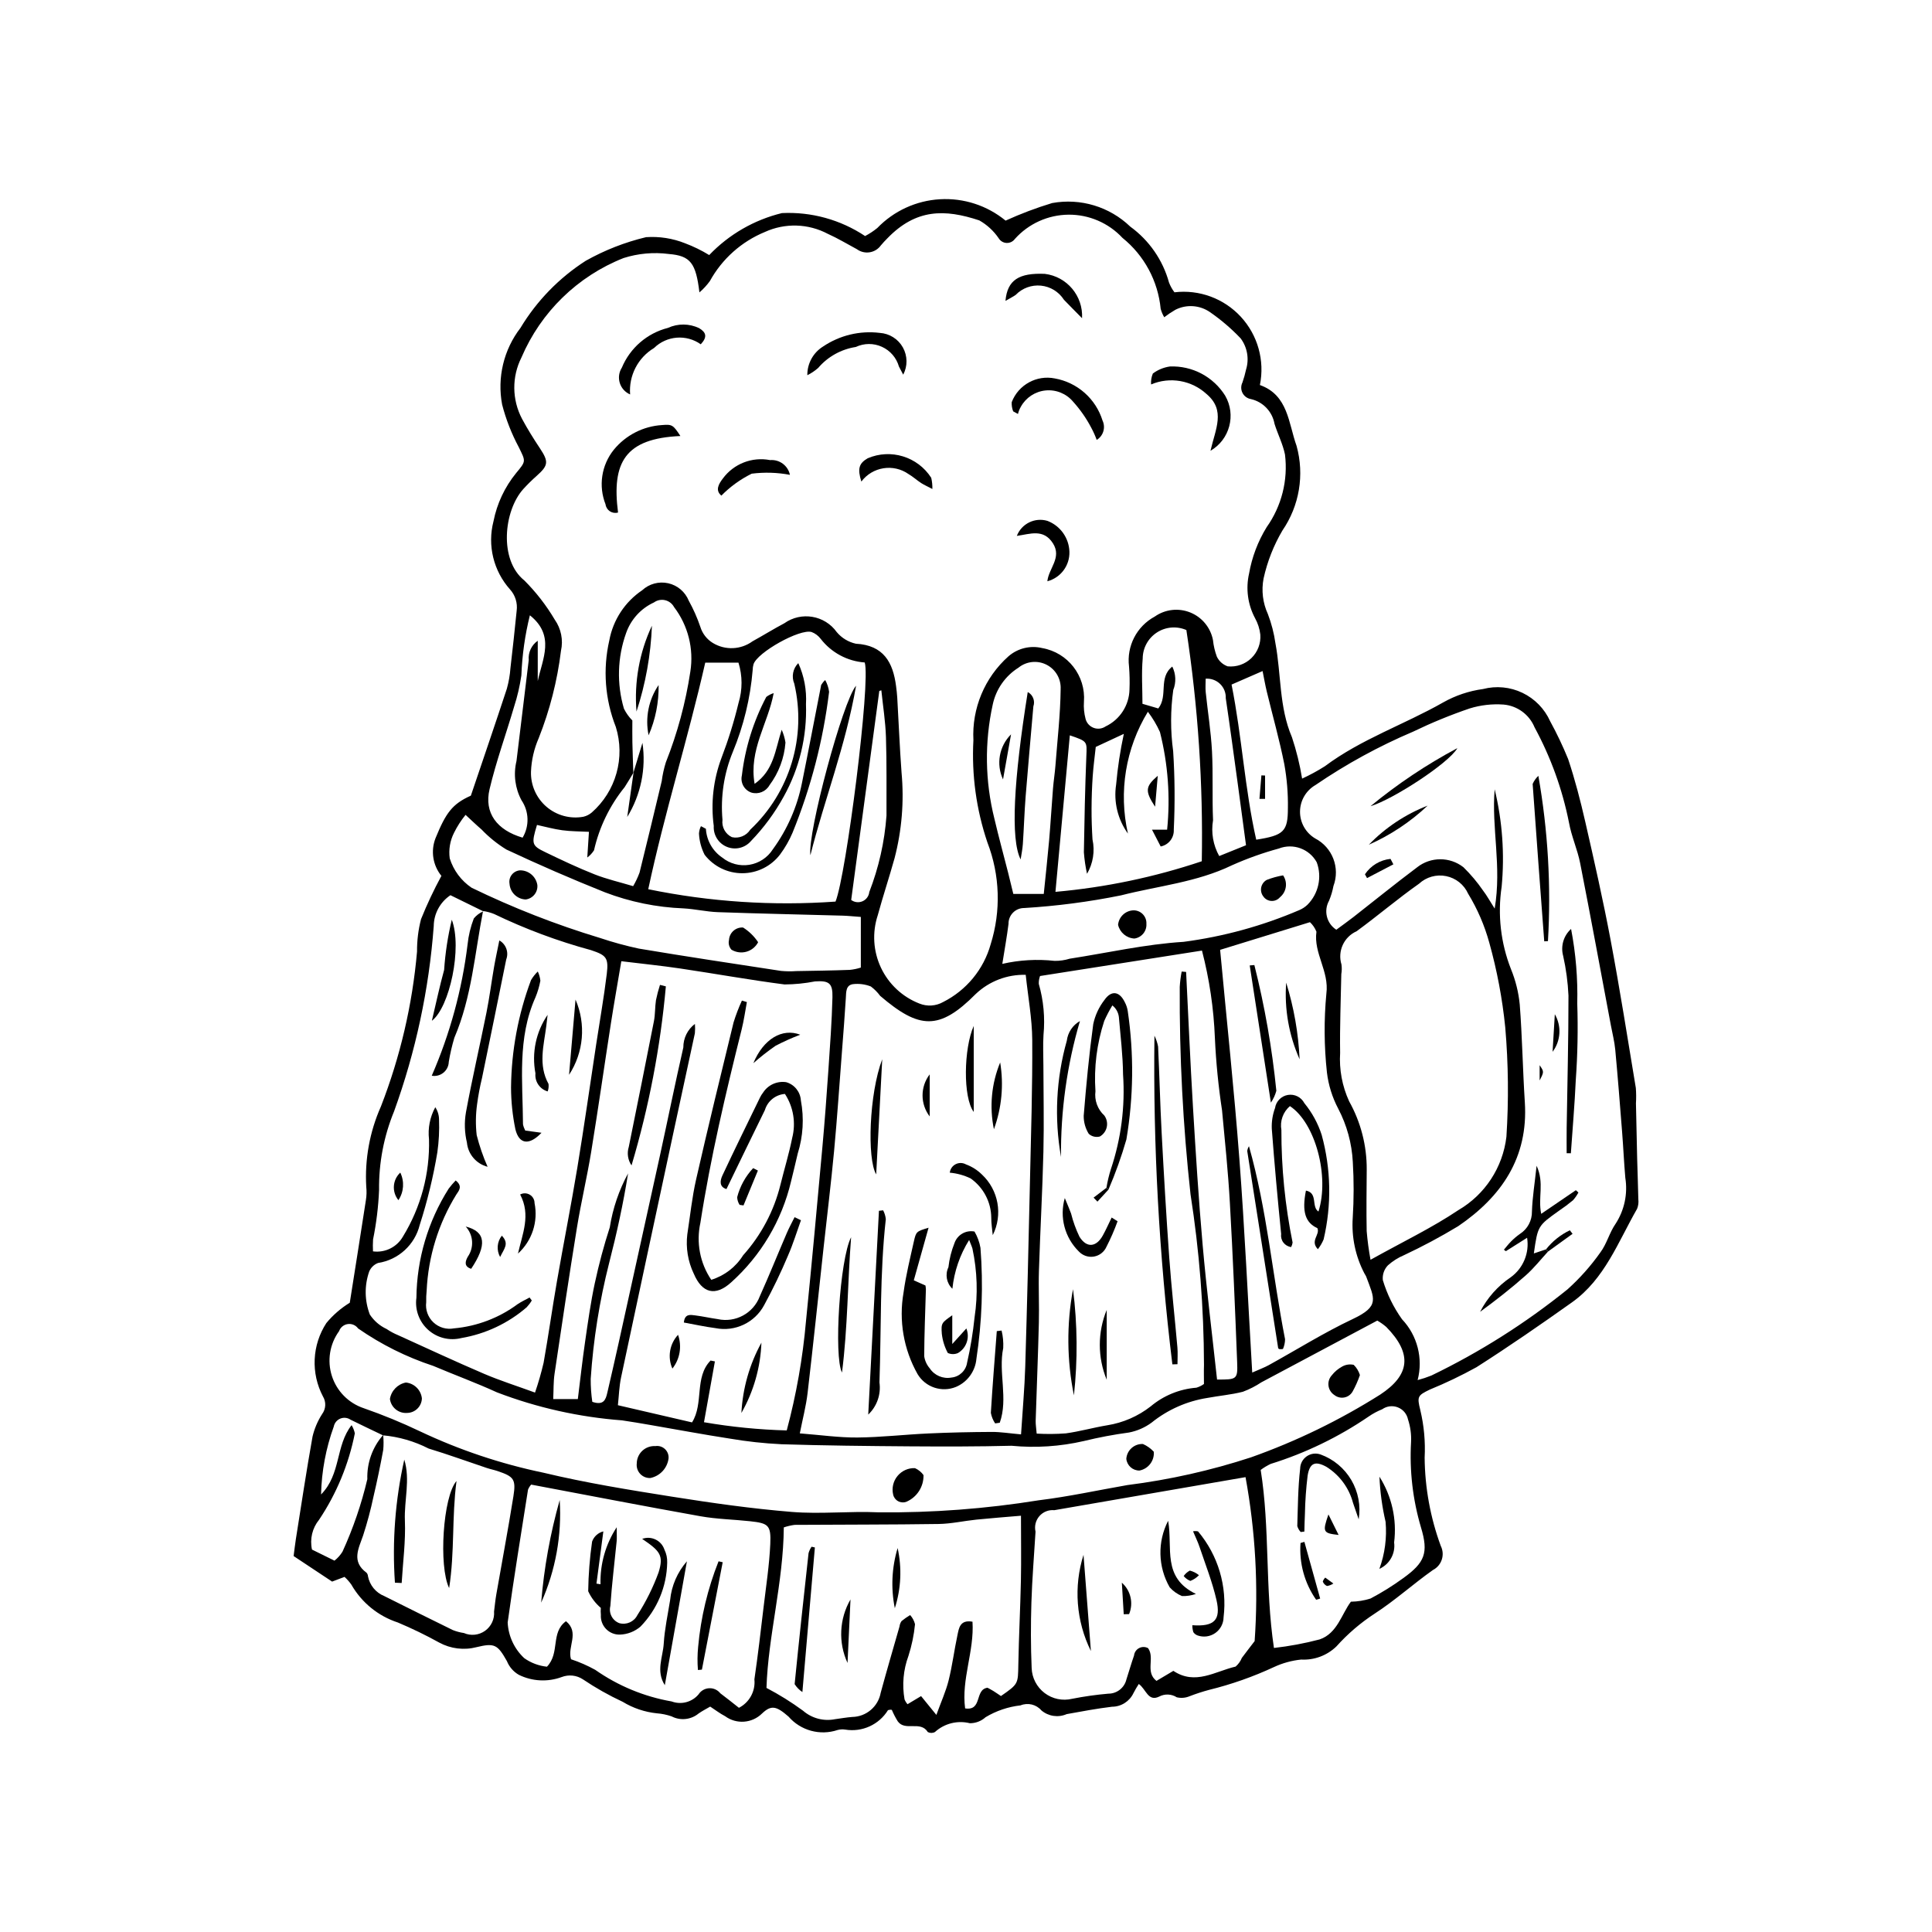 <?xml version="1.0" encoding="UTF-8"?>
<!-- Uploaded to: ICON Repo, www.svgrepo.com, Generator: ICON Repo Mixer Tools -->
<svg fill="#000000" width="800px" height="800px" version="1.1" viewBox="144 144 512 512" xmlns="http://www.w3.org/2000/svg">
 <g>
  <path d="m489.07 350.34c2.078-0.953 4.094-2.047 6.027-3.273 9.613-7.195 21.027-11.039 31.352-16.914 3.266-1.844 6.852-3.047 10.566-3.551 3.496-0.91 7.199-0.551 10.453 1.008 3.258 1.562 5.856 4.227 7.336 7.519 1.777 3.25 3.371 6.598 4.769 10.031 1.82 5.445 3.262 11.039 4.543 16.641 2.379 10.41 4.742 20.836 6.715 31.328 2.449 13.02 4.512 26.113 6.68 39.188v0.004c0.105 1.355 0.117 2.715 0.031 4.074 0.098 4.914 0.207 9.832 0.324 14.746 0.09 3.562 0.238 7.121 0.309 10.684 0.102 0.848-0.008 1.711-0.324 2.508-5.035 8.773-8.59 18.648-17.273 24.812-8.312 5.902-16.707 11.707-25.301 17.184-4.008 2.215-8.141 4.195-12.375 5.93-3.215 1.555-3.406 1.84-2.504 5.445v0.004c0.98 4.113 1.367 8.348 1.145 12.57 0.07 7.992 1.52 15.914 4.277 23.414 1.172 2.34 0.242 5.184-2.082 6.379-5.238 3.707-10.039 8.059-15.414 11.543-3.758 2.445-7.18 5.375-10.172 8.715-2.488 2.406-5.867 3.664-9.324 3.473-2.492 0.254-4.926 0.922-7.195 1.977-5.535 2.574-11.309 4.606-17.234 6.062-1.762 0.473-3.496 1.039-5.195 1.695-1.059 0.441-2.231 0.531-3.344 0.266-1.414-0.906-3.207-0.973-4.684-0.18-2.953 1.414-3.422-1.949-5.387-3.352v0.004c-0.512 0.781-0.98 1.59-1.41 2.422-1.043 2.195-3.25 3.602-5.684 3.606-4.023 0.484-8.02 1.238-12.012 1.957-2.238 0.98-4.844 0.598-6.707-0.988-1.363-1.586-3.59-2.117-5.527-1.328-3.277 0.371-6.434 1.438-9.258 3.133-1.141 1.035-2.629 1.605-4.168 1.598-3.281-0.82-6.75 0.055-9.254 2.328-0.586 0.32-1.297 0.324-1.891 0.012-1.938-3.117-5.992-0.125-7.949-2.824v0.004c-0.609-0.98-1.141-2.004-1.59-3.066-0.34-0.055-0.684-0.027-1.008 0.074-2.383 3.867-6.871 5.906-11.352 5.156-0.676-0.105-1.363-0.062-2.023 0.117-4.648 1.551-9.773 0.145-12.984-3.555-3.207-2.797-4.57-3.156-7.035-0.812-2.644 2.606-6.789 2.902-9.777 0.699-1.336-0.688-2.547-1.625-3.949-2.539-1.066 0.625-2.117 1.152-3.066 1.82-2.019 1.672-4.844 1.973-7.168 0.766-1.27-0.441-2.59-0.711-3.926-0.809-3.203-0.336-6.285-1.379-9.035-3.051-3.66-1.703-7.18-3.691-10.527-5.945-1.672-1.109-3.773-1.336-5.641-0.613-3.707 1.367-7.809 1.152-11.348-0.59-1.43-0.82-2.543-2.098-3.16-3.629-2.488-4.406-3.262-4.859-8.074-3.699v0.004c-3.32 0.855-6.844 0.418-9.859-1.219-3.559-1.969-7.223-3.746-10.973-5.324-5.215-1.703-9.605-5.285-12.328-10.047-0.523-0.742-1.129-1.426-1.805-2.039l-3.289 1.246c-3.543-2.352-6.762-4.488-10.199-6.766 0.199-1.508 0.359-3.004 0.594-4.484 1.438-9.047 2.797-18.109 4.41-27.129h-0.004c0.5-2.129 1.363-4.16 2.543-6.004 1.031-1.375 1.117-3.242 0.219-4.707-1.586-3.027-2.34-6.422-2.18-9.836 0.16-3.414 1.227-6.723 3.09-9.586 1.758-2.129 3.856-3.945 6.211-5.387 1.336-8.453 2.828-17.809 4.269-27.172 0.191-1.176 0.227-2.375 0.098-3.559-0.418-7.309 0.914-14.609 3.891-21.297 5.117-13.156 8.336-26.973 9.566-41.035-0.023-2.894 0.332-5.777 1.055-8.582 1.578-3.926 3.383-7.758 5.402-11.477-2.281-2.809-2.875-6.629-1.555-9.996 2.742-6.707 4.426-9.051 9.363-11.266 3.281-9.711 6.473-19.008 9.539-28.344 0.5-1.797 0.82-3.637 0.953-5.492 0.59-5.047 1.141-10.098 1.645-15.156 0.273-2.047-0.363-4.109-1.746-5.644-4.394-4.906-6.047-11.684-4.398-18.062 0.922-4.691 2.984-9.086 6.004-12.793 2.695-3.227 2.547-3.074 0.68-6.898v0.004c-1.906-3.566-3.383-7.348-4.394-11.262-1.348-7.148 0.418-14.535 4.856-20.301 4.324-7.176 10.242-13.262 17.293-17.789 5.016-2.82 10.398-4.93 15.992-6.266 3.523-0.242 7.059 0.309 10.34 1.617 2.227 0.836 4.371 1.883 6.398 3.125 5.231-5.473 11.922-9.332 19.277-11.125 7.805-0.379 15.527 1.754 22.035 6.086 1.141-0.598 2.219-1.309 3.219-2.117 4.383-4.543 10.316-7.273 16.621-7.637 6.305-0.367 12.512 1.656 17.391 5.664 4.008-1.824 8.129-3.379 12.34-4.656 7.504-1.367 15.207 0.957 20.703 6.246 5.008 3.633 8.629 8.863 10.27 14.828 0.355 0.922 0.84 1.793 1.441 2.578 6.57-0.785 13.121 1.633 17.602 6.5 4.484 4.867 6.359 11.59 5.039 18.074 7.523 2.664 7.566 10.168 9.723 16.137 2.121 7.664 0.746 15.871-3.758 22.426-2.32 3.941-4.004 8.23-4.988 12.699-0.613 3.188-0.215 6.484 1.141 9.434 0.953 2.5 1.625 5.098 2 7.746 1.551 8.262 0.945 16.863 4.363 24.863h0.004c1.191 3.586 2.098 7.266 2.703 11zm-177.18-1.594c-0.785 1.289-1.539 2.602-2.363 3.871v-0.004c-3.945 4.879-6.719 10.598-8.105 16.715-0.469 0.746-1.074 1.398-1.785 1.918l0.438-6.805c-2.441-0.129-4.773-0.109-7.066-0.418-2.269-0.305-4.5-0.934-6.703-1.41-1.516 5.016-1.434 5.469 2.223 7.231 4.289 2.066 8.598 4.117 13.023 5.863 3.258 1.285 6.719 2.074 10.238 3.129l-0.004 0.004c0.672-1.145 1.242-2.348 1.699-3.594 2.008-8.066 3.941-16.152 5.875-24.238 0.219-1.688 0.586-3.352 1.09-4.973 3.07-7.742 5.25-15.805 6.492-24.039 0.961-6.062-0.602-12.25-4.32-17.133-0.496-0.918-1.363-1.578-2.383-1.812-1.016-0.23-2.086-0.016-2.934 0.598-3.453 1.582-6.117 4.504-7.375 8.094-2.316 6.453-2.519 13.477-0.582 20.055 0.57 1.156 1.324 2.211 2.231 3.129 0 1.977-0.031 3.898 0.008 5.82 0.055 2.695 0.168 5.394 0.254 8.09zm-66.398 175.63c-2.871-1.379-5.758-2.734-8.613-4.152h0.004c-0.797-0.539-1.809-0.645-2.699-0.281-0.891 0.367-1.539 1.152-1.727 2.098-2.094 5.777-3.231 11.859-3.371 18.008 5.344-5.445 3.777-12.879 8.09-18.367 0.406 0.668 0.699 1.402 0.859 2.164-1.617 8.188-4.84 15.973-9.48 22.91-1.797 2.207-2.484 5.113-1.875 7.894l5.961 2.938h0.004c0.844-0.668 1.566-1.48 2.129-2.398 2.816-6.168 5.019-12.598 6.574-19.195-0.141-4.297 1.355-8.484 4.195-11.715 0.133 1.312 0.141 2.637 0.02 3.949-0.766 4.164-1.629 8.309-2.594 12.438v-0.004c-0.73 3.457-1.645 6.875-2.734 10.238-1.215 3.519-3.156 6.91 0.902 9.887 0.227 0.258 0.363 0.582 0.379 0.926 0.453 2.387 2.09 4.375 4.344 5.273 6.043 3.004 12.074 6.039 18.141 8.996 0.945 0.375 1.93 0.637 2.938 0.785 1.844 0.805 3.977 0.578 5.613-0.59 1.637-1.172 2.539-3.113 2.379-5.121 0.195-1.512 0.336-3.035 0.598-4.535 1.508-8.668 3.144-17.312 4.531-26 0.719-4.504 0.102-5.227-4.18-6.668-0.965-0.324-1.969-0.52-2.934-0.844-5.121-1.711-10.195-3.57-15.359-5.133-3.769-1.93-7.875-3.117-12.094-3.5zm26.516-138.94 0.07 0.066c-2.984-1.461-5.969-2.922-8.703-4.262l-0.004-0.004c-2.734 1.828-4.394 4.887-4.426 8.176-1.25 16.773-4.785 33.293-10.512 49.105-2.715 6.609-4.066 13.699-3.977 20.844-0.184 4.406-0.715 8.785-1.59 13.105-0.066 1.051-0.074 2.106-0.02 3.16 3.211 0.426 6.356-1.137 7.953-3.953 4.738-7.738 7.133-16.688 6.891-25.762-0.332-2.93 0.25-5.894 1.664-8.484 0.648 0.973 0.992 2.113 0.996 3.277 0.109 2.891-0.039 5.789-0.445 8.652-1.082 6.519-2.644 12.949-4.668 19.238-1.301 5.293-5.656 9.277-11.043 10.105-1.062 0.398-1.914 1.223-2.356 2.273-1.289 3.699-1.227 7.734 0.172 11.395 1.094 1.664 2.629 2.988 4.438 3.828 0.965 0.652 1.996 1.207 3.078 1.652 7.57 3.434 15.105 6.949 22.746 10.219 4.277 1.828 8.738 3.234 13.516 4.981v-0.004c0.891-2.594 1.648-5.231 2.273-7.902 1.281-7.184 2.289-14.418 3.539-21.605 1.746-10.043 3.738-20.047 5.402-30.102 1.801-10.887 3.34-21.816 5-32.723 0.945-6.215 2.047-12.414 2.805-18.652 0.523-4.293-0.215-4.934-4.148-6.25v-0.004c-8.852-2.398-17.461-5.609-25.723-9.59-0.941-0.379-1.926-0.645-2.93-0.781zm57.348-163.94c-0.934-7.727-2.324-9.723-8.113-10.184v-0.004c-4.031-0.523-8.129-0.152-12 1.078-12.168 4.812-21.906 14.297-27.043 26.332-2.59 5.125-2.539 11.188 0.141 16.27 1.434 2.68 3.055 5.269 4.734 7.801 2.348 3.539 2.273 4.527-0.801 7.273-1.273 1.121-2.484 2.316-3.625 3.574-5.152 5.754-6.461 18.777 0.297 24.18v-0.004c3.113 3.113 5.824 6.606 8.066 10.395 1.691 2.402 2.289 5.402 1.652 8.266-0.973 7.934-2.957 15.715-5.902 23.145-1.223 2.801-1.918 5.805-2.043 8.855-0.113 3.559 1.387 6.981 4.082 9.305 2.695 2.324 6.301 3.305 9.801 2.668 0.824-0.191 1.59-0.582 2.231-1.133 3.137-2.758 5.406-6.367 6.535-10.387 1.133-4.019 1.074-8.281-0.164-12.27-2.879-7.305-3.481-15.309-1.727-22.961 1.004-5.414 4.141-10.195 8.707-13.27 1.852-1.715 4.43-2.41 6.898-1.859 2.465 0.551 4.5 2.281 5.445 4.621 1.23 2.219 2.258 4.543 3.074 6.941 0.543 1.773 1.715 3.289 3.301 4.258 3.277 2 7.441 1.824 10.543-0.445 2.828-1.551 5.57-3.266 8.418-4.773 4.488-3.176 10.699-2.125 13.891 2.352 1.301 1.555 3.082 2.633 5.062 3.07 7.34 0.398 9.848 4.93 10.656 11.266 0.129 1.012 0.254 2.023 0.312 3.039 0.383 6.613 0.648 13.238 1.137 19.844 0.707 7.617 0.078 15.297-1.852 22.699-1.406 5.059-3.074 10.047-4.453 15.117-1.508 4.566-1.203 9.543 0.848 13.895 2.051 4.352 5.691 7.75 10.176 9.496 2.051 0.832 4.367 0.688 6.293-0.395 6.164-3.102 10.738-8.648 12.602-15.293 2.777-8.84 2.473-18.363-0.863-27.012-2.945-8.711-4.203-17.906-3.707-27.09-0.434-8.434 2.984-16.605 9.289-22.223 2.457-2.137 5.793-2.953 8.957-2.184 6.797 1.199 11.574 7.359 11.047 14.242-0.105 1.523 0.043 3.055 0.434 4.531 0.285 1.09 1.086 1.973 2.144 2.367 1.055 0.395 2.238 0.25 3.168-0.383 3.785-1.801 6.231-5.578 6.324-9.766 0.086-2.043 0.043-4.086-0.121-6.121-0.672-5.394 2.039-10.648 6.828-13.227 2.746-1.93 6.281-2.336 9.395-1.082 3.113 1.254 5.379 4 6.019 7.293 0.16 1.512 0.504 3 1.035 4.426 0.578 1.199 1.609 2.117 2.863 2.559 2.32 0.238 4.625-0.562 6.293-2.188 1.672-1.625 2.535-3.91 2.359-6.231-0.176-1.527-0.648-3-1.395-4.344-1.934-3.625-2.496-7.824-1.586-11.828 0.762-4.352 2.344-8.516 4.652-12.277 3.973-5.59 5.707-12.461 4.867-19.266-0.57-2.789-1.922-5.406-2.781-8.148l0.004 0.004c-0.59-3.262-3.078-5.852-6.312-6.562-0.949-0.176-1.758-0.789-2.188-1.652-0.43-0.863-0.426-1.879 0.004-2.742 0.387-1.125 0.707-2.269 0.961-3.434 0.859-2.816 0.328-5.879-1.434-8.242-2.457-2.582-5.172-4.91-8.102-6.941-2.715-1.895-6.254-2.144-9.203-0.641-1.027 0.594-2.016 1.254-2.953 1.977-0.41-0.699-0.727-1.453-0.941-2.234-0.711-7.375-4.359-14.152-10.125-18.801-3.699-3.969-8.895-6.199-14.316-6.148-5.426 0.055-10.578 2.387-14.195 6.43-0.508 0.699-1.336 1.102-2.203 1.062-0.867-0.039-1.652-0.512-2.098-1.258-1.328-1.945-3.082-3.559-5.129-4.719-9.172-3.043-16.773-3.094-24.363 4.75-0.59 0.609-1.191 1.219-1.727 1.879-0.707 0.98-1.773 1.637-2.965 1.824-1.191 0.188-2.41-0.105-3.383-0.82-2.543-1.363-5.027-2.867-7.652-4.047l-0.004 0.004c-5.195-2.773-11.387-2.965-16.742-0.516-6.191 2.551-11.328 7.137-14.559 12.996-0.805 1.113-1.734 2.125-2.777 3.016zm-20.699 177.24c-1.016 6.043-1.938 11.191-2.742 16.355-1.773 11.402-3.394 22.828-5.254 34.219-1.094 6.703-2.68 13.328-3.766 20.031-2.094 12.902-4.019 25.832-5.938 38.762-0.309 2.086-0.23 4.231-0.348 6.66h6.523c0.641-5.137 1.195-10.168 1.922-15.176 0.754-5.207 1.484-10.434 2.582-15.574h0.004c1.07-4.988 2.391-9.914 3.961-14.766 0.789-5 2.43-9.832 4.844-14.281-1.273 8.035-3.008 15.938-5.023 23.766-2.555 10.059-4.188 20.328-4.879 30.68-0.012 2.035 0.129 4.07 0.422 6.086 3.039 1.039 3.562-0.617 3.973-2.383 1.027-4.457 2.062-8.918 3.047-13.383 3.668-16.582 7.32-33.168 10.965-49.758 2.066-9.461 3.981-18.953 6.141-28.391v-0.004c-0.016-2.445 1.121-4.758 3.074-6.231 0.066 0.824 0.059 1.656-0.016 2.484-1.844 8.633-3.738 17.254-5.59 25.883-4.676 21.766-9.328 43.535-13.965 65.309-0.508 2.41-0.574 4.91-0.844 7.371l19.648 4.555c3.168-5.047 0.559-11.922 4.91-16.391l1.148 0.23c-0.93 5.191-1.863 10.383-2.891 16.121v-0.004c7.246 1.25 14.578 1.977 21.93 2.172 2.543-9.5 4.254-19.207 5.106-29.008 1.551-15.379 2.953-30.777 4.352-46.172 0.613-6.758 1.113-13.523 1.578-20.293 0.438-6.426 0.914-12.855 1.078-19.293 0.094-3.754-0.883-4.481-4.613-4.231h-0.004c-2.664 0.523-5.371 0.793-8.086 0.809-9.23-1.195-18.398-2.856-27.605-4.223-4.984-0.742-10.004-1.246-15.645-1.934zm211.03 111c1.234-0.324 2.449-0.727 3.637-1.203 12.855-6.207 24.957-13.867 36.066-22.828 3.269-2.93 6.199-6.223 8.727-9.809 1.703-2.269 2.406-5.277 4.047-7.609 2.324-3.594 3.238-7.922 2.562-12.152-0.352-4.051-0.531-8.117-0.852-12.172-0.57-7.242-1.133-14.484-1.809-21.719-0.203-2.188-0.754-4.344-1.164-6.512-2.695-14.328-5.328-28.672-8.141-42.977-0.715-3.637-2.309-7.106-2.961-10.75v0.004c-1.754-8.836-4.832-17.352-9.129-25.27-1.398-3.387-4.566-5.707-8.215-6.023-3.023-0.215-6.062 0.129-8.961 1.023-5.121 1.746-10.133 3.801-15.004 6.156-9.07 3.852-17.734 8.59-25.875 14.148-2.519 1.457-4.078 4.137-4.098 7.047-0.016 2.91 1.508 5.613 4.012 7.102 4.578 2.367 6.66 7.785 4.848 12.609-0.25 1.336-0.641 2.644-1.168 3.898-1.484 2.672-0.645 6.035 1.926 7.691 1.594-1.18 3.106-2.25 4.566-3.387 5.613-4.383 11.141-8.883 16.84-13.148v-0.004c3.598-2.836 8.664-2.848 12.277-0.031 1.934 1.891 3.68 3.965 5.211 6.195 0.973 1.258 1.738 2.676 3.074 4.773 1.906-11.227-0.875-21.434 0-31.613 2.039 8.445 2.664 17.172 1.848 25.82-1.105 7.379-0.25 14.914 2.481 21.855 1.223 2.992 2.004 6.144 2.316 9.363 0.664 8.621 0.793 17.281 1.348 25.914 0.941 14.668-6.203 25.02-17.68 32.836h-0.004c-4.641 2.805-9.426 5.367-14.336 7.668-1.559 0.66-3 1.57-4.266 2.695-1.008 1.047-1.5 2.484-1.344 3.926 1.117 3.711 2.832 7.211 5.082 10.363 4.07 4.297 5.633 10.391 4.137 16.117zm-105.1 14.387c0.414-6.508 0.938-12.234 1.113-17.977 0.496-16.301 0.879-32.605 1.246-48.91 0.281-12.535 0.688-25.074 0.609-37.609-0.035-5.695-1.105-11.387-1.73-17.289h-0.004c-4.902-0.133-9.656 1.688-13.219 5.055-9.676 9.758-14.988 9.383-25.336 0.531h-0.004c-0.699-0.949-1.531-1.793-2.477-2.5-1.504-0.594-3.129-0.805-4.738-0.617-1.914 0.277-1.797 2.09-1.891 3.66-0.289 4.734-0.664 9.461-1.027 14.188-0.676 8.773-1.262 17.559-2.082 26.316-0.809 8.609-1.863 17.199-2.805 25.797-1.398 12.801-2.727 25.613-4.223 38.402-0.406 3.461-1.309 6.863-2.062 10.688 5.496 0.426 10.375 1.133 15.246 1.094 6.277-0.051 12.543-0.789 18.824-1.074 5.602-0.258 11.215-0.379 16.824-0.406 2.332-0.008 4.672 0.379 7.734 0.652zm5.035-121.47c-0.246 0.664-0.359 1.375-0.332 2.082 1.262 4.394 1.684 8.984 1.246 13.535-0.172 2.684-0.031 5.387-0.027 8.082 0.012 7.617 0.191 15.242 0.004 22.855-0.258 10.52-0.852 21.031-1.184 31.551-0.145 4.586 0.098 9.184-0.02 13.773-0.215 8.652-0.574 17.301-0.844 25.949-0.031 0.973 0.145 1.949 0.266 3.441 2.57 0.148 5.152 0.129 7.719-0.062 3.688-0.504 7.297-1.535 10.973-2.144h0.004c4.203-0.668 8.168-2.391 11.523-5.016 3.418-2.867 7.648-4.594 12.102-4.945 0.719-0.211 1.398-0.543 2.008-0.984 0-1.691-0.051-3.379 0.008-5.062-0.039-15.137-1.23-30.25-3.57-45.207-2.004-18.258-2.957-36.613-2.856-54.977 0.082-1.363 0.254-2.715 0.512-4.051l1.176 0.098c0.598 11.926 1.102 23.859 1.816 35.781 0.734 12.215 1.492 24.434 2.57 36.621 1.055 11.91 2.531 23.785 3.816 35.621 5.262 0.02 5.5-0.031 5.324-4.617-0.543-14.086-1.133-28.168-1.93-42.242-0.461-8.145-1.297-16.27-2.066-24.395l0.004-0.004c-0.973-6.371-1.609-12.789-1.906-19.227-0.305-7.832-1.453-15.609-3.426-23.195zm89.367 91.316c-10.652 5.672-20.684 11.02-30.719 16.363h-0.004c-1.527 1.02-3.176 1.859-4.898 2.5-3.09 0.785-6.309 1.055-9.453 1.641-5.398 0.855-10.477 3.109-14.73 6.535-1.777 1.309-3.82 2.203-5.984 2.621-4.035 0.543-8.035 1.297-11.988 2.262-6.269 1.445-12.738 1.867-19.145 1.25-8.992 0.227-17.988 0.219-26.984 0.156-11.344-0.082-22.691-0.203-34.027-0.559v-0.004c-4.574-0.219-9.129-0.719-13.641-1.488-7.035-1.082-14.035-2.402-21.055-3.609-2.508-0.43-5.016-0.867-7.535-1.23h-0.004c-11.34-0.855-22.496-3.352-33.117-7.414-5.539-2.539-11.281-4.633-16.891-7.016-7.086-2.328-13.797-5.672-19.922-9.93-0.625-0.863-1.68-1.309-2.738-1.156-1.059 0.152-1.941 0.879-2.301 1.883-2.488 3.426-3.195 7.832-1.902 11.867 1.289 4.031 4.426 7.207 8.441 8.547 5.098 1.773 10.098 3.828 14.969 6.156 10.418 4.926 21.387 8.598 32.668 10.941 11.211 2.691 22.641 4.539 34.039 6.344 10.547 1.672 21.148 3.18 31.781 4.047 7.602 0.621 15.312-0.25 22.945 0.105l0.004 0.004c14.23 0.137 28.445-0.934 42.492-3.195 7.894-0.965 15.699-2.676 23.543-4.043v0.004c11.105-1.402 22.055-3.859 32.695-7.34 12.004-4.262 23.496-9.844 34.266-16.645 7.809-5.152 8.602-10.777 1.559-17.934v0.004c-0.734-0.629-1.523-1.188-2.363-1.668zm-1.785-16.117c8.629-4.809 16.297-8.469 23.277-13.156 7.062-4.117 11.777-11.316 12.734-19.438 0.621-9.656 0.52-19.348-0.309-28.988-0.762-7.59-2.18-15.102-4.231-22.449-1.254-4.57-3.144-8.945-5.613-12.992-1.078-2.398-3.25-4.129-5.824-4.648-2.578-0.523-5.25 0.227-7.18 2.012-5.664 3.988-10.949 8.512-16.547 12.598h0.004c-3.375 1.5-5.094 5.281-4.012 8.809 0.117 0.844 0.102 1.699-0.043 2.535-0.129 6.957-0.422 13.914-0.312 20.867-0.281 4.418 0.539 8.84 2.391 12.863 3.086 5.516 4.688 11.738 4.656 18.055-0.035 5.441-0.121 10.883-0.012 16.32 0.211 2.555 0.551 5.094 1.02 7.613zm-92.641 67.832c-4.059 0.348-7.926 0.637-11.785 1.027-3.356 0.344-6.695 1.113-10.051 1.16-12.715 0.188-25.438 0.148-38.156 0.234-0.969 0.133-1.926 0.355-2.856 0.668-0.117 14.625-4.156 28.781-4.594 42.543h0.004c3.379 1.766 6.617 3.785 9.691 6.043 2.328 2.019 5.465 2.848 8.488 2.242 1.516-0.199 3.027-0.477 4.551-0.59 3.719-0.066 6.879-2.75 7.539-6.414 1.594-5.879 3.316-11.723 4.988-17.578 0.059-0.508 0.242-0.992 0.531-1.41 0.719-0.59 1.484-1.121 2.281-1.598 0.629 0.688 1.07 1.523 1.293 2.426-0.281 2.859-0.867 5.68-1.746 8.41-1.355 3.676-1.711 7.644-1.031 11.504 0.188 0.473 0.457 0.906 0.793 1.285l3.59-2.152c1.246 1.535 2.352 2.894 4.051 4.984 1.266-3.492 2.523-6.246 3.246-9.137 0.984-3.941 1.484-8 2.336-11.98 0.398-1.871 0.652-4.168 3.992-3.582 0.508 7.805-2.992 15.258-1.953 22.977 4.641 0.711 2.457-5.019 5.934-5.477 0.398 0.219 0.992 0.516 1.555 0.867 0.703 0.438 1.383 0.918 2.004 1.332 4.637-3.215 4.516-3.215 4.606-8.305 0.133-7.465 0.527-14.93 0.684-22.395 0.109-5.398 0.016-10.801 0.016-17.086zm-74.742 50.902c2.793-1.43 4.418-4.422 4.102-7.543 0.934-6.375 1.68-12.781 2.438-19.18 0.66-5.547 1.516-11.094 1.77-16.664 0.227-5.016-0.484-5.527-5.344-6.055-4.379-0.477-8.82-0.551-13.141-1.32-14.973-2.672-29.902-5.57-44.883-8.391h0.004c-0.355 0.395-0.641 0.852-0.84 1.348-1.844 11.73-3.766 23.453-5.394 35.215h0.004c0.184 3.594 1.758 6.977 4.391 9.43 1.777 1.262 3.848 2.039 6.016 2.266 3.523-3.648 0.906-9.062 5.051-12.055 3.68 3.019 0.285 6.781 1.328 10.074l-0.004 0.004c2.223 0.734 4.375 1.676 6.422 2.809 6.051 4.242 12.961 7.102 20.242 8.375 2.535 0.949 5.398 0.195 7.141-1.875 0.617-0.965 1.664-1.57 2.809-1.625 1.141-0.059 2.242 0.441 2.953 1.336 1.738 1.293 3.414 2.66 4.938 3.852zm136.03-88.844c1.961-0.871 3.207-1.324 4.356-1.953 7.438-4.102 14.664-8.637 22.328-12.254 7.18-3.391 5.691-5.356 3.527-11.199-0.117-0.316-0.348-0.586-0.492-0.895h-0.004c-2.359-4.527-3.426-9.617-3.078-14.715 0.309-4.922 0.316-9.859 0.02-14.781-0.254-4.934-1.57-9.754-3.863-14.133-1.578-2.992-2.594-6.25-2.996-9.609-0.754-6.938-0.805-13.934-0.148-20.879 0.785-5.977-3.43-10.691-2.633-16.406-0.375-0.961-0.961-1.828-1.719-2.531-8 2.465-16.016 4.934-23.805 7.332 1.738 18.629 3.699 36.969 5.098 55.348 1.41 18.57 2.262 37.18 3.41 56.676zm0.645 71.164h-0.004c1.023-14.527 0.211-29.125-2.414-43.449-16.957 2.934-33.852 5.852-50.684 8.758-1.492-0.145-2.961 0.441-3.945 1.57-0.984 1.129-1.367 2.664-1.023 4.121-0.379 6.262-0.902 12.516-1.094 18.785-0.18 5.777-0.18 11.574 0.066 17.348v-0.004c0.086 2.613 1.348 5.051 3.43 6.633s4.766 2.141 7.309 1.527c3.164-0.625 6.359-1.078 9.574-1.355 2.285 0.012 4.277-1.555 4.801-3.781 0.68-2.098 1.285-4.227 2.012-6.305l0.004-0.004c0.086-0.844 0.586-1.586 1.336-1.984 0.75-0.395 1.648-0.391 2.394 0.016 1.859 2.625-0.852 6.277 2.215 8.672l4.481-2.66c5.812 3.887 11.07 0.125 16.484-1.129l0.004 0.004c0.73-0.625 1.305-1.422 1.664-2.316 1.109-1.492 2.258-2.965 3.387-4.445zm-145.6-259.3c-4.602 20.246-10.809 39.895-15.105 60.043 16.316 3.359 33.012 4.461 49.629 3.281 2.82-6.852 9.375-58.434 7.738-63.367-4.598-0.336-8.836-2.609-11.66-6.254-0.613-0.816-1.445-1.445-2.398-1.812-3.106-0.961-14.449 5.414-15.414 8.551-0.137 0.492-0.211 1-0.219 1.512-0.621 7.465-2.398 14.793-5.266 21.711-2.34 5.691-3.277 11.859-2.738 17.988-0.25 1.91 0.758 3.762 2.492 4.594 1.883 0.43 3.832-0.363 4.875-1.984 10.508-9.895 14.953-24.637 11.664-38.688-0.789-1.863-0.371-4.019 1.059-5.445 1.551 3.402 2.25 7.133 2.039 10.867 0.293 8.543-1.738 17.004-5.887 24.477-2.363 4.312-5.293 8.293-8.715 11.828-1.574 1.816-4.133 2.426-6.359 1.516-2.227-0.91-3.625-3.137-3.477-5.539-0.816-6.082-0.113-12.273 2.043-18.023 1.82-4.762 3.332-9.633 4.527-14.59 1.059-3.477 1.055-7.191-0.023-10.664zm150.71 261.12c4.09-0.461 8.141-1.219 12.121-2.266 4.691-1.605 5.816-6.762 8.277-9.996h-0.004c1.77-0.023 3.523-0.305 5.207-0.84 3.004-1.582 5.891-3.383 8.637-5.383 5.766-4.144 6.777-6.703 4.723-13.484-2.172-7.336-3.059-14.996-2.621-22.633 0.098-2.027-0.18-4.051-0.816-5.977-0.301-1.449-1.312-2.644-2.691-3.184-1.375-0.543-2.93-0.352-4.137 0.5-1.266 0.508-2.469 1.152-3.59 1.926-7.984 5.453-16.738 9.688-25.977 12.562-0.93 0.441-1.816 0.973-2.641 1.594 2.488 15.574 1.109 31.051 3.512 47.18zm-30.645-248.98c2.668-3.406-0.078-8.129 3.707-11.102h-0.004c0.965 1.938 1.059 4.195 0.262 6.207-0.75 5.371-0.762 10.82-0.031 16.195 0.445 6.926 0.5 13.871 0.168 20.805 0.121 2.148-1.359 4.059-3.473 4.473l-2.301-4.453h4.008c0.879-8.672 0.234-17.434-1.902-25.887-0.859-1.902-1.934-3.699-3.195-5.363-5.902 9.664-7.797 21.246-5.289 32.285-2.703-3.75-3.828-8.41-3.129-12.98 0.406-4.519 1.086-9.008 2.043-13.445l-7.441 3.465c-0.254 2.383-0.617 5.047-0.805 7.723-0.199 2.883-0.297 5.773-0.309 8.66-0.012 2.719 0.086 5.438 0.25 8.152h0.004c0.668 3.106 0.148 6.344-1.453 9.086-0.414-1.875-0.691-3.781-0.836-5.695 0.141-8.488 0.312-16.977 0.656-25.461 0.16-3.938 0.348-3.93-4.379-5.539-1.273 13.859-2.535 27.613-3.809 41.477 13.199-1.168 26.219-3.887 38.781-8.109 0.375-20.504-0.992-41-4.086-61.273-2.543-1.109-5.477-0.867-7.805 0.645s-3.742 4.09-3.766 6.867c-0.352 4.012-0.066 8.078-0.066 12.035zm-78.832 55.25c-2.188-0.156-3.508-0.305-4.828-0.34-11.02-0.309-22.043-0.535-33.059-0.926-3.043-0.109-6.062-0.836-9.109-1h-0.004c-7.137-0.277-14.184-1.719-20.855-4.273-8.797-3.519-17.492-7.293-26.078-11.324-2.418-1.484-4.633-3.269-6.59-5.32-1.328-1.133-2.578-2.352-4.227-3.867v-0.004c-1.203 1.48-2.238 3.094-3.078 4.805-1.047 2.082-1.434 4.43-1.117 6.734 0.996 3.172 3.035 5.91 5.785 7.773 10.984 5.336 22.375 9.793 34.066 13.324 3.371 1.129 6.805 2.07 10.281 2.812 12.531 2.102 25.098 3.992 37.66 5.91 1.348 0.129 2.707 0.145 4.059 0.047 4.715-0.086 9.434-0.141 14.145-0.32v0.004c1.004-0.102 1.992-0.305 2.949-0.613zm37.488 12.441h0.004c4.539-1.039 9.223-1.305 13.852-0.797 1.355 0.02 2.707-0.176 4.004-0.574 10.055-1.559 20.066-3.844 30.176-4.469 10.578-1.387 20.91-4.223 30.715-8.43 0.781-0.336 1.5-0.809 2.117-1.395 2.938-2.949 3.902-7.336 2.469-11.246-1.957-3.57-6.262-5.137-10.059-3.656-4.246 1.16-8.395 2.644-12.418 4.438-9.32 4.508-19.586 5.469-29.402 7.973-8.465 1.715-17.043 2.836-25.668 3.356-1.109-0.008-2.176 0.434-2.953 1.223-0.781 0.793-1.211 1.863-1.188 2.973-0.414 3.344-1.023 6.664-1.645 10.605zm10.988-18.527c0.516-5.117 1.023-9.66 1.422-14.211 0.395-4.562 0.66-9.133 1.023-13.699 0.16-2.023 0.488-4.039 0.645-6.062 0.516-6.769 1.309-13.535 1.387-20.309l-0.004-0.004c0.141-2.703-1.324-5.234-3.738-6.465-2.414-1.23-5.324-0.926-7.43 0.777-3.508 2.203-5.973 5.734-6.828 9.785-2.195 9.988-2.039 20.352 0.449 30.27 1.117 4.773 2.418 9.504 3.625 14.258 0.484 1.91 0.938 3.832 1.383 5.656h8.066zm49.77-55.492c2.762 13.801 3.492 27.645 6.535 41.109 7.293-1.141 8.406-2.176 8.391-8.395h0.004c0.059-3.891-0.262-7.777-0.949-11.605-1.289-6.477-3.098-12.848-4.652-19.273-0.418-1.723-0.715-3.473-1.109-5.418-2.75 1.199-5.055 2.203-8.219 3.582zm-187.88 40.57c1.836-3.082 1.719-6.949-0.297-9.914-1.703-3.184-2.176-6.879-1.328-10.387 1.117-8.914 2.137-17.836 3.246-26.75h0.004c-0.188-2.016 0.723-3.977 2.387-5.129v10.691c1.234-5.856 4.688-12.039-2.086-17.441-1.297 5.219-2.051 10.559-2.254 15.93-0.41 2.82-1.059 5.602-1.934 8.312-2.141 7.293-4.746 14.469-6.496 21.848-1.488 6.269 1.934 10.84 8.758 12.84zm191.71 2.008c-0.793-5.891-1.477-11.102-2.191-16.305-1.039-7.559-2.055-15.121-3.176-22.668 0.062-1.414-0.484-2.789-1.504-3.777-1.02-0.984-2.41-1.488-3.824-1.383 0 1.277-0.102 2.438 0.016 3.578 0.539 5.207 1.383 10.391 1.66 15.609 0.32 6.094 0.02 12.223 0.281 18.32v-0.004c-0.555 3.262 0.023 6.609 1.637 9.496 2.414-0.977 4.738-1.914 7.102-2.867zm-96.641-41.055-0.543 0.168c-2.477 18.426-4.957 36.852-7.449 55.391 0.867 0.645 2.016 0.777 3.004 0.344 0.992-0.434 1.676-1.363 1.789-2.438 2.516-6.488 4.055-13.316 4.562-20.254-0.027-6.934 0.086-13.871-0.141-20.797-0.133-4.148-0.797-8.277-1.223-12.414z"/>
  <path d="m324.31 259.55c-14.695 0.641-18.23 7.008-16.523 20.273-0.734 0.211-1.523 0.094-2.16-0.324-0.637-0.422-1.059-1.098-1.156-1.855-0.941-2.387-1.238-4.984-0.852-7.523 0.383-2.539 1.434-4.93 3.043-6.93 3.168-3.875 7.812-6.25 12.809-6.547 2.644-0.227 2.938-0.027 4.84 2.906z"/>
  <path d="m464.79 263.46c1.352-5.859 4.055-10.695-1.023-15.023v0.004c-3.977-3.672-9.734-4.672-14.719-2.559-0.074-0.992 0.09-1.984 0.473-2.898 1.328-0.992 2.887-1.633 4.527-1.863 2.906-0.117 5.793 0.539 8.363 1.898 2.57 1.363 4.738 3.379 6.277 5.844 2.949 5.109 1.203 11.641-3.898 14.598z"/>
  <path d="m434.64 260.58c-0.402-1.105-0.883-2.184-1.445-3.223-1.312-2.508-2.941-4.844-4.844-6.945-1.793-2.117-4.516-3.215-7.273-2.938-2.762 0.277-5.211 1.895-6.547 4.324-0.348 0.594-0.602 1.238-0.758 1.906l-1.266-0.691h-0.004c-0.305-0.777-0.438-1.609-0.387-2.438 1.77-4.609 6.606-7.266 11.445-6.281 2.918 0.523 5.641 1.84 7.867 3.805 2.223 1.965 3.867 4.504 4.75 7.34 0.879 1.855 0.215 4.074-1.539 5.141z"/>
  <path d="m383.36 243.29c-0.672-1.277-0.895-1.719-1.133-2.152-0.664-2.324-2.316-4.238-4.516-5.234-2.199-1-4.727-0.98-6.914 0.047-3.887 0.602-7.43 2.574-9.984 5.566-0.867 0.762-1.828 1.406-2.863 1.918-0.035-3.102 1.555-5.992 4.195-7.621 4.406-2.965 9.738-4.242 15.012-3.594 2.559 0.164 4.859 1.613 6.113 3.848 1.25 2.238 1.285 4.957 0.09 7.223z"/>
  <path d="m310.99 248.53c-1.316-0.562-2.32-1.676-2.742-3.043s-0.223-2.852 0.551-4.059c2.188-5.231 6.703-9.129 12.199-10.527 2.633-1.211 5.668-1.188 8.281 0.062 1.879 1.133 2.231 2.34 0.43 4.281h0.004c-3.824-2.711-9.035-2.297-12.383 0.98-4.277 2.566-6.734 7.332-6.34 12.305z"/>
  <path d="m413.47 286.02c1.25-3.238 4.777-4.973 8.109-3.984 3.418 1.305 5.719 4.535 5.828 8.195 0.105 3.648-2.316 6.883-5.848 7.812 0.352-3.445 3.906-6.254 1.477-10.062-2.504-3.926-6.027-2.465-9.566-1.961z"/>
  <path d="m410.46 223.74c0.484-5.578 3.629-7.457 10.434-7.164 5.863 0.719 10.172 5.852 9.863 11.754-1.836-1.867-3.34-3.363-4.809-4.894h0.004c-1.352-2.109-3.59-3.488-6.082-3.738-2.492-0.25-4.961 0.656-6.703 2.453-0.641 0.457-1.359 0.805-2.707 1.59z"/>
  <path d="m372.27 271.62c-1.078-3.414-0.637-4.816 1.664-6.168 6.121-2.625 13.246-0.441 16.848 5.164 0.23 0.973 0.332 1.973 0.305 2.973-1.406-0.738-2.246-1.102-3-1.594-1.129-0.738-2.133-1.672-3.293-2.344l-0.004-0.004c-4.019-2.836-9.566-1.961-12.52 1.973z"/>
  <path d="m353.34 269.84c-3.34-0.633-6.754-0.738-10.125-0.312-2.988 1.477-5.707 3.441-8.043 5.816-1.684-1.379-0.738-3.062 0.387-4.527 2.879-3.914 7.754-5.816 12.523-4.887 2.488-0.211 4.746 1.465 5.258 3.91z"/>
  <path d="m341.93 409.56c-0.449 2.402-0.781 4.836-1.371 7.203-4.242 16.973-8.262 33.992-10.949 51.297v0.004c-1.148 5.211-0.109 10.672 2.879 15.094 3.5-1.074 6.496-3.375 8.434-6.481 4.793-5.336 8.195-11.773 9.91-18.738 1.02-4.121 2.266-8.195 3.102-12.355 1.027-3.988 0.332-8.23-1.918-11.68-2.481 0.184-4.594 1.879-5.309 4.266-3.414 6.938-6.769 13.906-10.188 20.949-1.988-0.605-1.691-2.285-1.062-3.633 3.238-6.914 6.613-13.766 9.949-20.633v0.004c0.223-0.461 0.492-0.895 0.809-1.297 1.32-2.059 3.734-3.144 6.148-2.769 2.188 0.633 3.738 2.57 3.879 4.844 0.879 4.691 0.59 9.527-0.84 14.082-0.566 2.477-1.176 4.945-1.777 7.414-2.441 10.32-7.984 19.648-15.883 26.727-4.184 3.793-7.711 2.84-9.891-2.34h-0.004c-1.543-3.238-2.133-6.852-1.703-10.41 0.754-4.859 1.246-9.777 2.336-14.562 3.164-13.898 6.539-27.746 9.922-41.594 0.613-1.977 1.348-3.91 2.211-5.789z"/>
  <path d="m356.26 467.38c-1.117 3.098-2.074 6.266-3.394 9.277h0.004c-1.898 4.508-4.019 8.922-6.363 13.215-2.488 4.652-7.723 7.125-12.895 6.098-2.812-0.363-5.59-0.984-8.383-1.488 0.23-2.391 1.75-2.047 3.012-1.887 2.004 0.25 3.984 0.707 5.984 0.984l-0.004 0.004c4.691 1.016 9.418-1.547 11.125-6.031 2.496-5.539 4.758-11.188 7.16-16.77 0.617-1.438 1.371-2.812 2.066-4.219z"/>
  <path d="m320.46 405.4c-1.441 16.078-4.488 31.977-9.098 47.449-0.98-1.438-1.25-3.246-0.73-4.906 2.25-11.105 4.492-22.215 6.668-33.336 0.355-1.816 0.258-3.715 0.539-5.551v-0.004c0.281-1.367 0.637-2.719 1.062-4.047z"/>
  <path d="m340.48 518.45c0.34-6.531 2.152-12.898 5.305-18.625-0.242 6.543-2.059 12.934-5.305 18.625z"/>
  <path d="m356.07 418.21c-2.234 0.844-4.414 1.824-6.531 2.93-2.055 1.418-4.019 2.961-5.891 4.613 2.652-6.398 7.633-9.375 12.422-7.543z"/>
  <path d="m344.85 454.21c-1.27 3.078-2.543 6.16-3.812 9.238l-1.035-0.148v0.004c-0.391-0.613-0.613-1.312-0.645-2.035 0.742-2.883 2.199-5.527 4.234-7.699z"/>
  <path d="m323.69 497.74c1.07 3.043 0.504 6.422-1.5 8.949-1.336-3.016-0.746-6.535 1.5-8.949z"/>
  <path d="m559.18 449.62c0-2.246-0.027-4.492 0.004-6.734 0.176-11.684 0.488-23.367 0.477-35.051-0.164-3.539-0.633-7.055-1.406-10.508-0.707-2.59 0.105-5.356 2.098-7.148 1.25 6.504 1.801 13.125 1.637 19.746 0.223 6.769 0.094 13.551-0.391 20.305-0.293 6.473-0.855 12.93-1.301 19.395z"/>
  <path d="m554.24 475.68c-1.941 2.106-3.727 4.387-5.859 6.277-3.863 3.426-7.934 6.617-12.141 9.688 1.887-3.684 4.68-6.832 8.109-9.148 3.316-2.387 5-6.441 4.348-10.477l-5.629 3.555-0.52-0.387c0.629-0.734 1.215-1.516 1.902-2.195 0.719-0.73 1.496-1.391 2.332-1.98 2.035-1.297 3.246-3.562 3.199-5.977 0.117-3.644 0.715-7.273 1.234-12.094 2.121 4.613 0.301 8.387 1.223 12.734 3.305-2.25 6.246-4.254 9.184-6.262l0.668 0.613h0.004c-0.395 0.742-0.875 1.438-1.441 2.062-1.172 0.977-2.398 1.895-3.668 2.746-5.652 4.023-5.656 4.019-6.699 11.332l3.223-1.074z"/>
  <path d="m551.68 349.6c2.547 14.453 3.402 29.152 2.543 43.805l-0.984 0.055c-1.039-13.902-2.09-27.801-3.07-41.707 0.355-0.812 0.871-1.543 1.512-2.152z"/>
  <path d="m507.2 357.65c7.141-5.883 14.852-11.039 23.016-15.387-2.223 3.957-17.102 13.629-23.016 15.387z"/>
  <path d="m506.75 367.86c4.391-4.535 9.711-8.07 15.59-10.359-4.57 4.312-9.844 7.812-15.59 10.359z"/>
  <path d="m513.26 373.06-6.981 3.641-0.555-1.004c1.539-2.305 4.023-3.801 6.777-4.082z"/>
  <path d="m555.45 422.74 0.594-9.961c1.824 3.141 1.59 7.062-0.594 9.961z"/>
  <path d="m553.71 475.09c1.691-2.144 3.852-3.871 6.316-5.051l0.719 0.938c-2.168 1.566-4.336 3.133-6.504 4.699z"/>
  <path d="m552.02 430.33v-4.039c1.18 1.738 1.18 1.738 0 4.039z"/>
  <path d="m400.83 472.61c-2.445 3.914-3.961 8.332-4.438 12.922-1.551-1.469-1.977-3.773-1.051-5.699 0.246-2.191 0.785-4.336 1.602-6.383 0.75-2.211 3.016-3.523 5.309-3.078 0.777 1.332 1.316 2.797 1.582 4.316 0.762 9.812 0.402 19.68-1.074 29.41-0.293 3.297-2.379 6.16-5.422 7.453-3.758 1.531-8.07 0.102-10.16-3.375-3.711-6.566-5.027-14.211-3.727-21.641 0.613-4.531 1.723-9 2.719-13.473 0.609-2.734 0.703-2.715 3.91-3.703-1.301 4.637-2.59 9.219-3.914 13.941l3.098 1.379-0.008-0.004c0.062 0.34 0.102 0.68 0.117 1.023-0.168 5.902-0.422 11.805-0.449 17.707 0.168 1.18 0.672 2.289 1.449 3.195 1.25 1.906 3.516 2.879 5.758 2.469 2.121-0.203 3.832-1.82 4.156-3.926 0.902-3.965 1.566-7.984 1.984-12.031 0.91-6.055 0.719-12.223-0.562-18.211-0.168-0.594-0.438-1.16-0.879-2.293z"/>
  <path d="m374.09 518.88c0.945-18.004 1.891-36.004 2.84-54.008l1.113-0.125c0.379 0.727 0.621 1.52 0.707 2.336-1.605 14.391-1.191 28.855-1.684 43.285v-0.004c0.445 3.152-0.664 6.328-2.977 8.516z"/>
  <path d="m369.55 471.88c-0.926 11.93-0.887 23.957-2.414 35.863-2.191-4.262-0.609-30.023 2.414-35.863z"/>
  <path d="m407.09 471.33c-0.141-1.551-0.41-3.106-0.395-4.652v-0.004c-0.047-4.141-2.09-8.008-5.484-10.387-1.73-0.832-3.594-1.344-5.508-1.516 0.109-0.961 0.691-1.801 1.551-2.242 0.859-0.445 1.883-0.426 2.727 0.043 1.582 0.582 3.019 1.492 4.223 2.672 4.426 4.125 5.602 10.676 2.887 16.086z"/>
  <path d="m409.43 496.61c0.371 1.516 0.516 3.074 0.434 4.633-1.34 6.527 1.363 13.367-0.914 19.797l-1.23 0.176v-0.004c-0.562-0.84-0.949-1.785-1.133-2.781 0.434-7.231 1.027-14.449 1.574-21.672z"/>
  <path d="m377.8 424.71c-0.523 9.949-1.047 19.902-1.602 30.512-2.449-4.121-1.875-21.34 1.602-30.512z"/>
  <path d="m402.05 415.88v22.797c-2.879-3.809-2.66-16.824 0-22.797z"/>
  <path d="m396.36 492.55v7.629l3.734-4.125c0.973 2.422 0.027 5.195-2.227 6.519-0.859 0.375-1.836 0.367-2.691-0.02-0.84-1.57-1.379-3.289-1.582-5.062-0.219-2.918-0.035-2.93 2.766-4.941z"/>
  <path d="m407.4 443.26c-1.23-5.934-0.652-12.098 1.656-17.699 0.984 5.945 0.41 12.039-1.656 17.699z"/>
  <path d="m390.38 428.72v11.148c-2.523-3.289-2.523-7.863 0-11.148z"/>
  <path d="m437.22 458.77c0.27-1.664 0.66-3.309 1.172-4.918 2.715-8.078 3.812-16.617 3.227-25.125-0.047-5.082-0.676-10.16-1.109-15.234v0.004c-0.148-1.207-0.766-2.305-1.723-3.051-0.805 1.328-1.527 2.707-2.156 4.129-1.965 5.996-2.754 12.312-2.324 18.605-0.316 2.402 0.562 4.809 2.348 6.445 0.641 0.875 0.875 1.984 0.652 3.047-0.227 1.059-0.895 1.977-1.836 2.516-1.039 0.277-2.148 0.012-2.941-0.711-0.891-1.434-1.352-3.086-1.34-4.773 0.66-8.117 1.426-16.234 2.531-24.301 0.492-2.332 1.508-4.519 2.969-6.402 1.84-2.644 3.988-2.305 5.383 0.574 0.406 0.75 0.676 1.562 0.797 2.402 1.66 11.285 1.535 22.758-0.367 34.004-1.301 4.519-2.887 8.949-4.746 13.27z"/>
  <path d="m454.69 505.57c-3.527-28.898-5.113-57.996-4.75-87.105 0.453 0.914 0.781 1.887 0.969 2.891 0.363 7.617 0.535 15.242 0.941 22.855 0.586 11.016 1.219 22.031 2.012 33.035 0.574 7.953 1.465 15.887 2.164 23.832 0.129 1.473 0.02 2.969 0.02 4.453z"/>
  <path d="m440.17 467.64c-0.836 2.324-1.824 4.59-2.953 6.785-0.605 1.359-1.848 2.328-3.316 2.578-1.465 0.25-2.961-0.25-3.981-1.332-3.754-3.68-5.191-9.121-3.738-14.172 0.77 1.887 1.262 2.977 1.664 4.098 0.531 2.121 1.273 4.184 2.227 6.156 1.902 3.051 4.465 2.789 6.203-0.371 0.844-1.535 1.555-3.144 2.324-4.719z"/>
  <path d="m425.18 450.61c-1.82-10.258-1.293-20.797 1.539-30.824 0.27-2.188 1.559-4.113 3.477-5.195-3.441 11.691-5.133 23.832-5.016 36.02z"/>
  <path d="m428.36 485.65c1.18 9.336 1.262 18.777 0.242 28.133-1.883-9.273-1.965-18.828-0.242-28.133z"/>
  <path d="m437.29 491.14v18.512c-2.438-5.93-2.438-12.582 0-18.512z"/>
  <path d="m437.76 459.25-2.93 3.195-1.02-1.062c1.141-0.867 2.277-1.738 3.414-2.606z"/>
  <path d="m284.93 488.64c-0.383 0.648-0.84 1.25-1.355 1.801-4.91 4.246-10.891 7.062-17.289 8.152-3.113 0.789-6.414-0.02-8.809-2.16-2.391-2.141-3.562-5.332-3.125-8.512 0.109-10.246 3.066-20.254 8.547-28.91 0.574-0.762 1.195-1.488 1.855-2.172 1.895 1.473 0.914 2.664 0.191 3.703v-0.004c-4.75 7.695-7.461 16.473-7.879 25.504-0.105 1.016-0.145 2.035-0.117 3.055-0.258 1.984 0.449 3.973 1.91 5.348 1.457 1.371 3.484 1.961 5.453 1.586 6.113-0.551 11.957-2.777 16.891-6.434 0.992-0.664 2.09-1.168 3.137-1.746z"/>
  <path d="m273.22 453.21c-2.996-0.77-5.191-3.336-5.481-6.418-0.629-2.633-0.719-5.367-0.254-8.035 1.629-8.844 3.668-17.613 5.438-26.434 0.797-3.973 1.305-8.004 1.996-12 0.379-2.203 0.867-4.391 1.41-7.102l-0.004 0.004c1.777 0.996 2.559 3.148 1.828 5.051-2.094 10.484-4.277 20.949-6.418 31.422-0.562 2.305-0.996 4.641-1.309 6.992-0.371 2.691-0.406 5.418-0.102 8.121 0.73 2.875 1.695 5.684 2.894 8.398z"/>
  <path d="m286.52 401.46c0.363 0.77 0.594 1.59 0.684 2.438-0.277 1.504-0.711 2.977-1.297 4.391-4.863 10.855-3.367 22.324-3.309 33.652h-0.004c0.121 0.582 0.324 1.141 0.602 1.668l4.309 0.586c-3.215 3.383-5.922 3.113-6.918-0.91-0.758-3.652-1.145-7.375-1.156-11.102 0.098-9.711 1.887-19.328 5.285-28.422 0.492-0.848 1.102-1.621 1.805-2.301z"/>
  <path d="m272.01 385.44c-2.195 11.258-2.996 22.816-7.59 33.551h-0.004c-0.629 2.102-1.125 4.246-1.484 6.414-0.031 1.117-0.547 2.164-1.414 2.867-0.867 0.707-1.996 1-3.098 0.805 4.824-11.074 8.023-22.789 9.492-34.781 0.242-2.359 0.801-4.676 1.652-6.891 0.672-0.828 1.535-1.48 2.512-1.898z"/>
  <path d="m258.45 414.52c1.129-4.734 2.051-9.145 3.25-13.48v-0.004c0.301-4.481 0.98-8.93 2.031-13.301 2.816 7.406-0.57 23.191-5.281 26.785z"/>
  <path d="m289.14 433.24c-2.098-0.605-3.465-2.621-3.242-4.793-1.031-5.394 0.129-10.977 3.223-15.508-0.113 0.969-0.219 1.941-0.34 2.91-0.652 5.16-2.211 10.344 0.582 15.398v-0.004c0.082 0.676 0.008 1.359-0.223 1.996z"/>
  <path d="m281.27 476.21c1.18-5.254 3.461-10.199 0.574-15.652 0.805-0.438 1.777-0.414 2.559 0.055 0.781 0.465 1.262 1.312 1.258 2.227 0.996 4.918-0.672 10-4.391 13.371z"/>
  <path d="m296.52 408.9c2.816 6.508 2.172 14-1.715 19.934 0.562-6.512 1.086-12.633 1.715-19.934z"/>
  <path d="m267.41 469.04c5.359 1.363 5.664 4.898 1.457 11.203-1.961-0.598-1.582-2.004-0.895-3.199v-0.004c1.719-2.465 1.484-5.797-0.562-8z"/>
  <path d="m250.08 454.75c1.141 2.352 0.953 5.129-0.496 7.305-1.789-2.184-1.574-5.383 0.496-7.305z"/>
  <path d="m276.99 471.47c2.047 2.133 0.578 3.465-0.453 5.648-1.008-1.805-0.828-4.031 0.453-5.648z"/>
  <path d="m317.68 527.23c0.934-0.145 1.879 0.152 2.562 0.805 0.684 0.648 1.027 1.582 0.926 2.519-0.355 2.559-2.277 4.613-4.805 5.133-1.023 0.051-2.016-0.352-2.711-1.102-0.699-0.75-1.027-1.77-0.902-2.785 0.016-1.27 0.555-2.477 1.484-3.34 0.934-0.863 2.176-1.309 3.445-1.23z"/>
  <path d="m388.74 534.91c0.074 3.051-1.711 5.844-4.508 7.062-0.723 0.281-1.531 0.23-2.215-0.137-0.68-0.367-1.168-1.016-1.328-1.777-0.398-1.73 0.031-3.551 1.168-4.922 1.133-1.371 2.84-2.137 4.617-2.066 0.906 0.402 1.688 1.039 2.266 1.84z"/>
  <path d="m504.39 508.41c-0.52 1.512-1.168 2.977-1.945 4.375-0.469 0.816-1.27 1.387-2.195 1.562-0.922 0.176-1.879-0.059-2.617-0.641-0.859-0.547-1.434-1.445-1.566-2.453-0.137-1.008 0.18-2.023 0.863-2.777 0.727-0.926 1.629-1.695 2.656-2.269 0.949-0.57 2.078-0.754 3.16-0.512 0.766 0.75 1.332 1.684 1.645 2.715z"/>
  <path d="m251.92 518.44c-2.273 0.188-4.293-1.441-4.586-3.703 0.359-2.188 2.043-3.926 4.223-4.352 2.242 0.219 4.019 1.984 4.25 4.227-0.078 2.102-1.781 3.781-3.887 3.828z"/>
  <path d="m449.77 528.73c0.191 2.391-1.457 4.539-3.812 4.981-1.785 0.012-3.285-1.328-3.473-3.098 0.156-2.293 2.113-4.043 4.406-3.938 1.094 0.48 2.07 1.18 2.879 2.055z"/>
  <path d="m359.95 554.09c-1.078 12.488-2.156 24.973-3.309 38.328-0.824-0.551-1.523-1.27-2.055-2.106 1.156-11.586 2.41-23.16 3.691-34.73l0.004-0.004c0.172-0.598 0.438-1.164 0.789-1.68z"/>
  <path d="m369.39 567.87c-0.246 5.273-0.492 10.543-0.785 16.832-2.492-5.402-2.199-11.684 0.785-16.832z"/>
  <path d="m381.88 554.25c1.168 5.289 0.914 10.789-0.742 15.945-1.07-5.293-0.816-10.77 0.742-15.945z"/>
  <path d="m314.18 551.82c1.16-0.426 2.441-0.363 3.551 0.172 1.113 0.535 1.961 1.5 2.348 2.672 0.527 1.07 0.777 2.258 0.734 3.449-0.121 6.348-2.652 12.406-7.082 16.953-1.516 1.305-3.434 2.051-5.43 2.121-1.383 0.047-2.723-0.492-3.688-1.488-0.965-0.992-1.465-2.348-1.375-3.731-0.062-0.617-0.066-1.242-0.016-1.859-1.426-1.211-2.566-2.719-3.344-4.414 0.062-4.402 0.406-8.797 1.031-13.156 0.48-1.344 1.602-2.359 2.984-2.703-0.609 4.613-1.215 9.227-1.824 13.84l1.07 0.168v-0.004c-0.141-5.356 1.355-10.621 4.293-15.102 0 1.988 0.07 2.852-0.012 3.699-0.562 5.707-1.277 11.402-1.664 17.125h0.004c-0.508 1.91 0.512 3.894 2.363 4.594 1.902 0.527 3.91-0.367 4.789-2.133 2.277-3.543 4.16-7.328 5.606-11.281 1.422-4.551 0.441-5.68-4.34-8.922z"/>
  <path d="m326.04 557.76c-1.953 10.945-3.902 21.887-5.856 32.832-2.41-3.773-0.508-7.402-0.285-11.031 0.238-3.852 1.074-7.672 1.688-11.5 0.367-3.816 1.926-7.418 4.453-10.301z"/>
  <path d="m328.96 586.57c-0.168-2.043-0.148-4.098 0.055-6.137 0.703-7.777 2.527-15.41 5.41-22.668l1.098 0.242c-1.836 9.488-3.672 18.977-5.508 28.461z"/>
  <path d="m292.33 541.52c0.586 9.328-1.098 18.66-4.914 27.195 0.754-9.203 2.402-18.309 4.914-27.195z"/>
  <path d="m493.25 475.05c-2.164-2.254 0.633-3.785-0.121-5.57-3.203-1.461-4.156-4.363-3.043-9.961 3.238 0.621 1.367 4.281 3.32 5.555 2.969-9.34-0.828-23.512-7.566-27.945-1.82 1.562-2.68 3.973-2.258 6.332-0.02 10.016 0.973 20.004 2.969 29.82-0.055 0.422-0.188 0.828-0.387 1.203-0.816-0.109-1.555-0.539-2.055-1.195-0.496-0.656-0.707-1.484-0.59-2.297-0.934-9.277-1.781-18.566-2.481-27.867-0.078-1.871 0.215-3.738 0.863-5.492 0.266-1.773 1.645-3.172 3.414-3.465 1.77-0.293 3.523 0.586 4.352 2.176 2.039 2.488 3.598 5.34 4.59 8.406 2.484 9.043 2.664 18.57 0.516 27.703-0.387 0.93-0.902 1.805-1.523 2.598z"/>
  <path d="m474.99 447.76c4.766 16.812 6.227 34.16 9.566 51.16v0.004c-0.016 0.887-0.207 1.762-0.562 2.574-0.293 0.043-0.586 0.059-0.883 0.047-0.156-0.027-0.293-0.125-0.379-0.258-2.754-17.418-5.488-34.84-8.203-52.266l0.004-0.004c0.059-0.445 0.215-0.875 0.457-1.258z"/>
  <path d="m476.42 399.75c2.754 10.945 4.703 22.082 5.824 33.316-0.301 1.125-0.793 2.188-1.445 3.148-1.988-12.898-3.797-24.633-5.609-36.363z"/>
  <path d="m484.85 404.41c2.047 6.594 3.246 13.418 3.562 20.312-2.844-6.371-4.07-13.352-3.562-20.312z"/>
  <path d="m459.98 574.7c5.805 0.418 7.617-1.348 6.398-6.684-1.086-4.758-2.91-9.352-4.465-14-0.461-1.383-1.113-2.699-1.742-4.203 0.438-0.082 0.887-0.078 1.32 0.02 5.32 6.32 7.773 14.566 6.769 22.77-0.02 1.656-0.832 3.203-2.188 4.16-1.352 0.953-3.082 1.203-4.652 0.664-0.477-0.156-0.887-0.469-1.168-0.883-0.188-0.598-0.281-1.219-0.273-1.844z"/>
  <path d="m433.1 581.54c-3.922-7.926-4.621-17.059-1.957-25.492 0.668 8.688 1.27 16.512 1.957 25.492z"/>
  <path d="m453.57 547.02c1.27 7.269-1.703 15.012 7.367 19.395v-0.004c-1.188 0.41-2.441 0.602-3.695 0.562-1.246-0.516-2.359-1.309-3.258-2.312-3.125-5.43-3.281-12.074-0.414-17.641z"/>
  <path d="m441.8 571.79c-0.168-2.785-0.332-5.57-0.5-8.359 2.356 2.078 3.129 5.426 1.918 8.328z"/>
  <path d="m461.74 561.44c-0.641 0.668-1.422 1.188-2.281 1.52-0.691-0.273-1.297-0.719-1.77-1.289 0.414-0.609 0.977-1.109 1.633-1.449 0.887 0.227 1.711 0.641 2.418 1.219z"/>
  <path d="m331.07 363.64c0.18 3.07 1.773 5.887 4.316 7.613 2.016 1.641 4.637 2.344 7.203 1.926 2.562-0.418 4.828-1.91 6.219-4.106 3.824-5.234 6.457-11.242 7.723-17.598 1.754-8.641 3.383-17.309 5.09-25.957v-0.004c0.289-0.48 0.648-0.922 1.066-1.301 0.539 0.973 0.891 2.035 1.031 3.137-1.559 12.824-4.816 25.387-9.695 37.348-0.863 2.035-1.965 3.953-3.281 5.727-2.367 3.125-6.055 4.969-9.977 4.988-3.918 0.023-7.625-1.781-10.027-4.879-0.895-1.75-1.406-3.668-1.5-5.629 0.039-0.684 0.215-1.352 0.52-1.961z"/>
  <path d="m343.98 351.73c5.086-3.598 5.391-8.734 7.176-14.344l-0.004-0.004c0.488 1.086 0.824 2.234 1.004 3.406-0.312 4.094-1.781 8.016-4.238 11.305-0.953 1.703-2.973 2.512-4.84 1.934-1.859-0.668-2.926-2.625-2.469-4.551 0.855-7.262 3.047-14.309 6.461-20.777 0.59-0.453 1.254-0.793 1.965-1.012-1.527 8.16-6.625 15.004-5.055 24.043z"/>
  <path d="m358.76 370.65c-0.797-5.902 8.613-40.891 12.109-44.934-2.801 16.07-8.406 30.234-12.109 44.934z"/>
  <path d="m488.7 550c-0.422-0.445-0.73-0.984-0.906-1.57 0.164-5.07 0.176-10.168 0.758-15.195 0.012-1.32 0.66-2.547 1.742-3.297s2.465-0.93 3.699-0.477c3.414 1.246 6.285 3.644 8.125 6.777 1.836 3.137 2.527 6.812 1.949 10.402-0.496-1.445-0.984-2.894-1.496-4.336-1.051-3.981-3.578-7.406-7.066-9.586-2.953-1.617-4.422-1.051-4.973 2.336-0.41 3.356-0.652 6.731-0.715 10.113-0.09 1.57-0.102 3.144-0.148 4.715z"/>
  <path d="m509.55 559.76c1.457-3.981 2.016-8.234 1.645-12.461-0.914-3.93-1.457-7.934-1.629-11.965 3.281 5.184 4.656 11.344 3.891 17.43 0.391 2.941-1.199 5.789-3.906 6.996z"/>
  <path d="m492.79 567.95c-3.07-4.391-4.531-9.703-4.137-15.043l1.023-0.297c1.395 5.008 2.789 10.02 4.18 15.027z"/>
  <path d="m496.05 545.34c0.844 1.703 1.688 3.402 2.695 5.438-4.148-0.469-4.316-0.758-2.695-5.438z"/>
  <path d="m497.36 563.65c-0.512 0.34-1.09 0.566-1.699 0.656-0.504-0.234-0.898-0.648-1.105-1.16 0.121-0.406 0.344-0.773 0.652-1.066z"/>
  <path d="m450.82 349.59c-0.211 2.449-0.426 4.894-0.711 8.199-2.684-4.137-2.652-5.32 0.711-8.199z"/>
  <path d="m286.4 378.5c0.195 1.914-1.18 3.637-3.09 3.871-2.289-0.086-4.137-1.891-4.281-4.176-0.148-0.852 0.074-1.723 0.609-2.398s1.332-1.094 2.191-1.148c2.262-0.008 4.195 1.621 4.57 3.852z"/>
  <path d="m344.91 393.7c-0.645 1.23-1.766 2.141-3.102 2.516-1.34 0.375-2.769 0.18-3.961-0.535-0.633-0.699-0.879-1.668-0.652-2.586 0.055-0.934 0.477-1.805 1.176-2.422 0.699-0.621 1.617-0.934 2.551-0.871 1.59 1 2.953 2.328 3.988 3.898z"/>
  <path d="m248.66 563.43c-0.754-10.934 0.082-21.922 2.481-32.617 1.641 5.371-0.059 10.773 0.16 16.16 0.223 5.492-0.527 11.023-0.852 16.539z"/>
  <path d="m264.98 536.48c-1.27 9.676-0.449 18.715-1.953 28.375-2.816-5.758-1.645-24.27 1.953-28.375z"/>
  <path d="m444.32 385.25c0.945-0.031 1.863 0.34 2.527 1.016 0.66 0.68 1.012 1.602 0.961 2.547 0.133 1.941-1.262 3.652-3.191 3.91-2.086-0.117-3.844-1.598-4.316-3.633 0.195-2.102 1.91-3.738 4.019-3.84z"/>
  <path d="m484.03 375.98c1.281 1.848 0.922 4.371-0.82 5.789-0.559 0.668-1.391 1.031-2.258 0.992-0.867-0.039-1.668-0.48-2.16-1.195-0.527-0.68-0.73-1.555-0.559-2.394s0.703-1.566 1.453-1.984c1.402-0.551 2.859-0.953 4.344-1.207z"/>
  <path d="m312.68 332.57c-0.648-7.812 0.762-15.656 4.086-22.754-0.301 7.734-1.676 15.395-4.086 22.754z"/>
  <path d="m311.84 348.84c0.762-2.519 1.527-5.035 2.418-7.981 1.004 6.82-0.426 13.773-4.035 19.648l1.668-11.758z"/>
  <path d="m318.54 325.54c0.074 4.578-0.828 9.121-2.652 13.32-0.961-4.613-0.004-9.422 2.652-13.32z"/>
  <path d="m414.48 371.76c-2.734-5.363-1.828-21.148 1.883-44.359 1.371 0.727 2.004 2.344 1.488 3.805-0.676 7.934-1.414 15.859-2.043 23.797-0.332 4.219-0.457 8.457-0.742 12.68-0.09 1.367-0.383 2.719-0.586 4.078z"/>
  <path d="m411.94 338.61c-0.68 3.816-1.359 7.637-2.129 11.941-1.879-4.031-1.027-8.809 2.129-11.941z"/>
  <path d="m477.77 355.71c0.172-2.074 0.344-4.152 0.516-6.227l0.973 0.039v6.188z"/>
 </g>
</svg>
